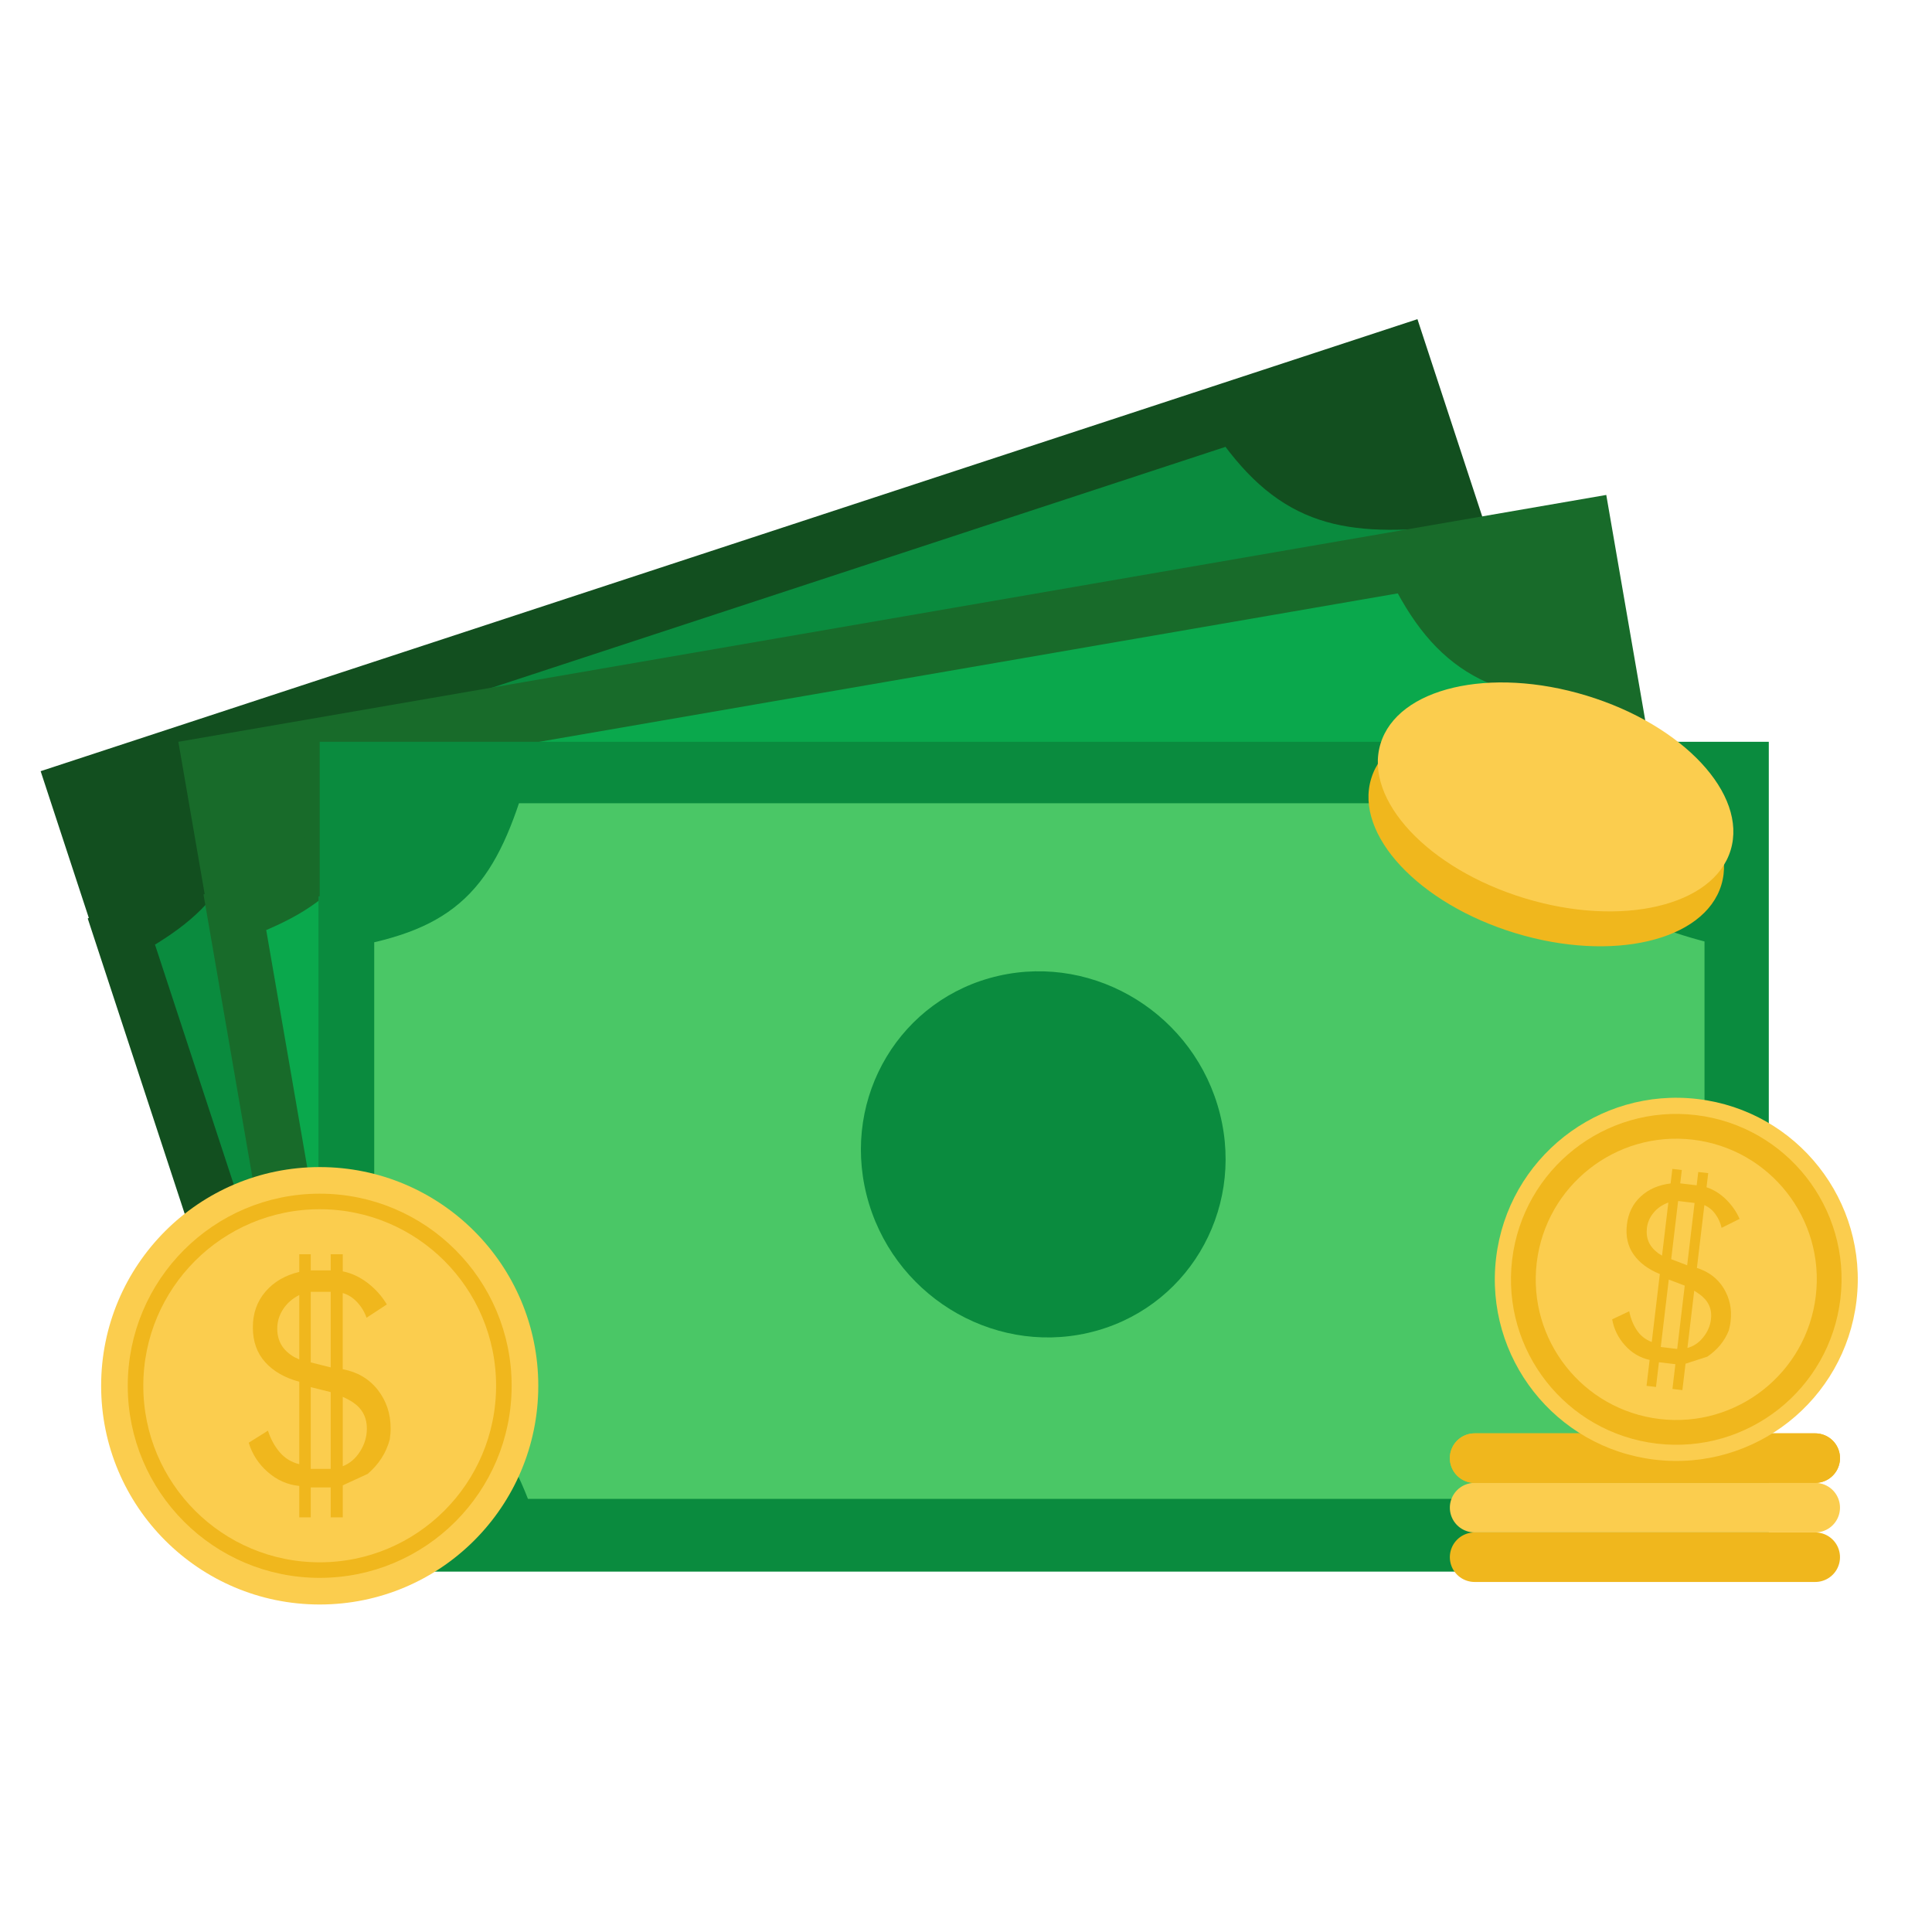 <svg width="101" height="101" viewBox="0 0 101 101" fill="none" xmlns="http://www.w3.org/2000/svg">
    <rect x="2.125" y="40.315" width="75.755" height="43.381" transform="rotate(-18.175 2.125 40.315)"
          fill="#124F1F"/>
    <path d="M6.349 48.713L13.897 71.703C18.796 71.36 21.165 72.093 24.304 76.222L77.376 58.799C76.801 53.89 78.041 51.869 82.739 49.101L75.191 26.111C70.129 26.565 67.554 25.971 64.629 21.642L11.558 39.066C11.691 44.431 10.634 46.368 6.349 48.713Z"
          fill="#0A8B3E" stroke="#124F1F" stroke-width="2.914"/>
    <path d="M39.65 40.872C35.168 43.575 33.835 49.408 36.674 53.9C39.513 58.392 45.448 59.842 49.93 57.14C54.412 54.436 55.745 48.605 52.906 44.112C50.067 39.62 44.132 38.169 39.65 40.872Z"
          fill="#124F1F"/>
    <rect x="9.324" y="38.779" width="75.755" height="43.381" transform="rotate(-9.808 9.324 38.779)"
          fill="#186B2A"/>
    <path d="M12.28 47.703L16.402 71.547C21.298 71.921 23.536 72.991 26.041 77.533L81.083 68.018C81.229 63.078 82.75 61.259 87.8 59.205L83.678 35.361C78.604 35.073 76.143 34.111 73.88 29.402L18.838 38.917C18.189 44.245 16.861 46.008 12.28 47.703Z"
          fill="#0AA84C" stroke="#186B2A" stroke-width="2.914"/>
    <path d="M46.368 44.794C41.541 46.816 39.373 52.392 41.528 57.25C43.684 62.107 49.344 64.405 54.172 62.385C58.999 60.361 61.167 54.786 59.012 49.929C56.857 45.071 51.196 42.772 46.368 44.794Z"
          fill="#186B2A"/>
    <rect x="16.713" y="38.779" width="75.755" height="43.381" fill="#0A8B3E"/>
    <path d="M18.106 48.077L18.106 72.275C22.868 73.477 24.89 74.912 26.585 79.815L82.443 79.815C83.429 74.972 85.237 73.439 90.564 72.275L90.564 48.077C85.613 46.929 83.352 45.561 81.924 40.536L26.065 40.536C24.518 45.676 22.909 47.186 18.106 48.077Z"
          fill="#4AC766" stroke="#0A8B3E" stroke-width="2.914"/>
    <path d="M52.192 51.016C47.09 52.186 44.005 57.312 45.301 62.465C46.597 67.619 51.783 70.848 56.885 69.679C61.987 68.508 65.072 63.383 63.776 58.23C62.48 53.076 57.294 49.846 52.192 51.016Z"
          fill="#0A8B3E"/>
    <path d="M28.14 72.446C28.14 78.76 23.025 83.879 16.713 83.879C10.403 83.879 5.287 78.76 5.287 72.446C5.287 66.13 10.403 61.012 16.713 61.012C23.025 61.012 28.14 66.13 28.14 72.446Z"
          fill="#FBCD4E"/>
    <path d="M26.341 72.445C26.341 77.765 22.031 82.08 16.713 82.08C11.396 82.08 7.085 77.765 7.085 72.445C7.085 67.124 11.396 62.809 16.713 62.809C22.031 62.809 26.341 67.122 26.341 72.445Z"
          stroke="#F0B71D" stroke-width="0.813" stroke-miterlimit="10"/>
    <path d="M20.376 75.25C20.191 75.947 19.807 76.547 19.224 77.05L17.919 77.65V79.325H17.288V77.758H16.245V79.325H15.645V77.681C15.031 77.621 14.483 77.379 14.002 76.958C13.519 76.538 13.187 76.025 13.002 75.422L14.007 74.791C14.152 75.232 14.358 75.609 14.625 75.921C14.894 76.234 15.232 76.442 15.645 76.545V72.234C14.887 72.029 14.293 71.689 13.863 71.211C13.433 70.734 13.218 70.126 13.218 69.388C13.218 68.66 13.437 68.038 13.877 67.524C14.318 67.011 14.907 66.668 15.645 66.492V65.568H16.245V66.413H17.288V65.568H17.919V66.463C18.38 66.556 18.815 66.759 19.224 67.074C19.634 67.388 19.966 67.761 20.222 68.193L19.162 68.888C19.06 68.592 18.899 68.323 18.678 68.082C18.457 67.842 18.204 67.679 17.917 67.597V71.579C18.685 71.723 19.294 72.082 19.745 72.654C20.195 73.229 20.42 73.895 20.42 74.654C20.423 74.846 20.407 75.047 20.376 75.25ZM15.645 71.069V67.701C15.281 67.886 14.998 68.135 14.797 68.447C14.594 68.76 14.494 69.095 14.494 69.453C14.494 69.772 14.563 70.053 14.704 70.299C14.845 70.545 15.069 70.759 15.382 70.944L15.645 71.069ZM17.288 71.484V67.533H16.245V71.222L17.288 71.484ZM17.288 76.788V72.775L16.245 72.515V76.79H17.288V76.788ZM18.656 73.468C18.543 73.375 18.446 73.304 18.363 73.252C18.281 73.201 18.133 73.124 17.919 73.022V76.651C18.287 76.507 18.59 76.249 18.826 75.874C19.062 75.499 19.179 75.104 19.179 74.683C19.179 74.18 19.003 73.776 18.656 73.468Z"
          fill="#F0B71D"/>
    <path d="M77.089 81.406H94.895" stroke="#F0B71D" stroke-width="2.59" stroke-linecap="round"/>
    <path d="M77.089 76.227H94.895" stroke="#F0B71D" stroke-width="2.59" stroke-linecap="round"/>
    <path d="M77.089 78.816H94.895" stroke="#FBCD4E" stroke-width="2.59" stroke-linecap="round"/>
    <path d="M77.089 76.227H94.895" stroke="#F0B71D" stroke-width="2.59" stroke-linecap="round"/>
    <path d="M97.053 68.002C96.433 73.208 91.714 76.927 86.51 76.308C81.308 75.689 77.592 70.966 78.212 65.76C78.831 60.553 83.552 56.836 88.754 57.455C93.958 58.074 97.672 62.795 97.053 68.002Z"
          fill="#FBCD4E"/>
    <path d="M95.568 67.825C95.046 72.212 91.07 75.347 86.686 74.825C82.302 74.303 79.171 70.323 79.693 65.936C80.215 61.55 84.192 58.415 88.576 58.937C92.96 59.458 96.091 63.437 95.568 67.825Z"
          stroke="#F0B71D" stroke-width="1.295" stroke-miterlimit="10"/>
    <path d="M90.377 69.553C90.156 70.109 89.781 70.566 89.251 70.924L88.116 71.29L87.951 72.672L87.431 72.61L87.585 71.317L86.725 71.215L86.571 72.507L86.077 72.448L86.238 71.093C85.738 70.983 85.309 70.73 84.954 70.336C84.597 69.942 84.373 69.487 84.28 68.971L85.171 68.55C85.247 68.927 85.38 69.258 85.57 69.542C85.76 69.826 86.019 70.031 86.349 70.156L86.772 66.602C86.167 66.359 85.711 66.02 85.403 65.584C85.096 65.148 84.978 64.627 85.05 64.017C85.122 63.417 85.364 62.926 85.777 62.546C86.191 62.167 86.71 61.941 87.336 61.868L87.426 61.107L87.921 61.166L87.838 61.862L88.698 61.965L88.781 61.268L89.301 61.33L89.213 62.067C89.584 62.19 89.923 62.4 90.229 62.699C90.536 62.999 90.774 63.339 90.942 63.72L90 64.189C89.945 63.935 89.838 63.697 89.68 63.476C89.521 63.257 89.329 63.098 89.1 63.002L88.71 66.285C89.329 66.48 89.795 66.835 90.111 67.351C90.426 67.869 90.546 68.44 90.471 69.066C90.456 69.224 90.422 69.388 90.377 69.553ZM86.887 65.641L87.217 62.865C86.899 62.982 86.641 63.159 86.445 63.397C86.247 63.635 86.131 63.901 86.096 64.197C86.064 64.459 86.094 64.698 86.186 64.914C86.278 65.132 86.442 65.33 86.682 65.513L86.887 65.641ZM88.201 66.145L88.588 62.888L87.728 62.785L87.366 65.827L88.201 66.145ZM87.68 70.518L88.074 67.21L87.239 66.893L86.82 70.417L87.68 70.52L87.68 70.518ZM89.133 67.915C89.049 67.827 88.976 67.759 88.913 67.709C88.85 67.658 88.736 67.581 88.57 67.475L88.214 70.467C88.531 70.384 88.806 70.201 89.037 69.915C89.269 69.629 89.404 69.315 89.445 68.968C89.495 68.553 89.389 68.203 89.133 67.915Z"
          fill="#F0B71D"/>
    <ellipse cx="80.834" cy="43.485" rx="9.565" ry="5.538" transform="rotate(16.898 80.834 43.485)"
             fill="#F0B71D"/>
    <ellipse cx="81.322" cy="41.661" rx="9.565" ry="5.538" transform="rotate(16.898 81.322 41.661)"
             fill="#FBCD4E"/>
</svg>
